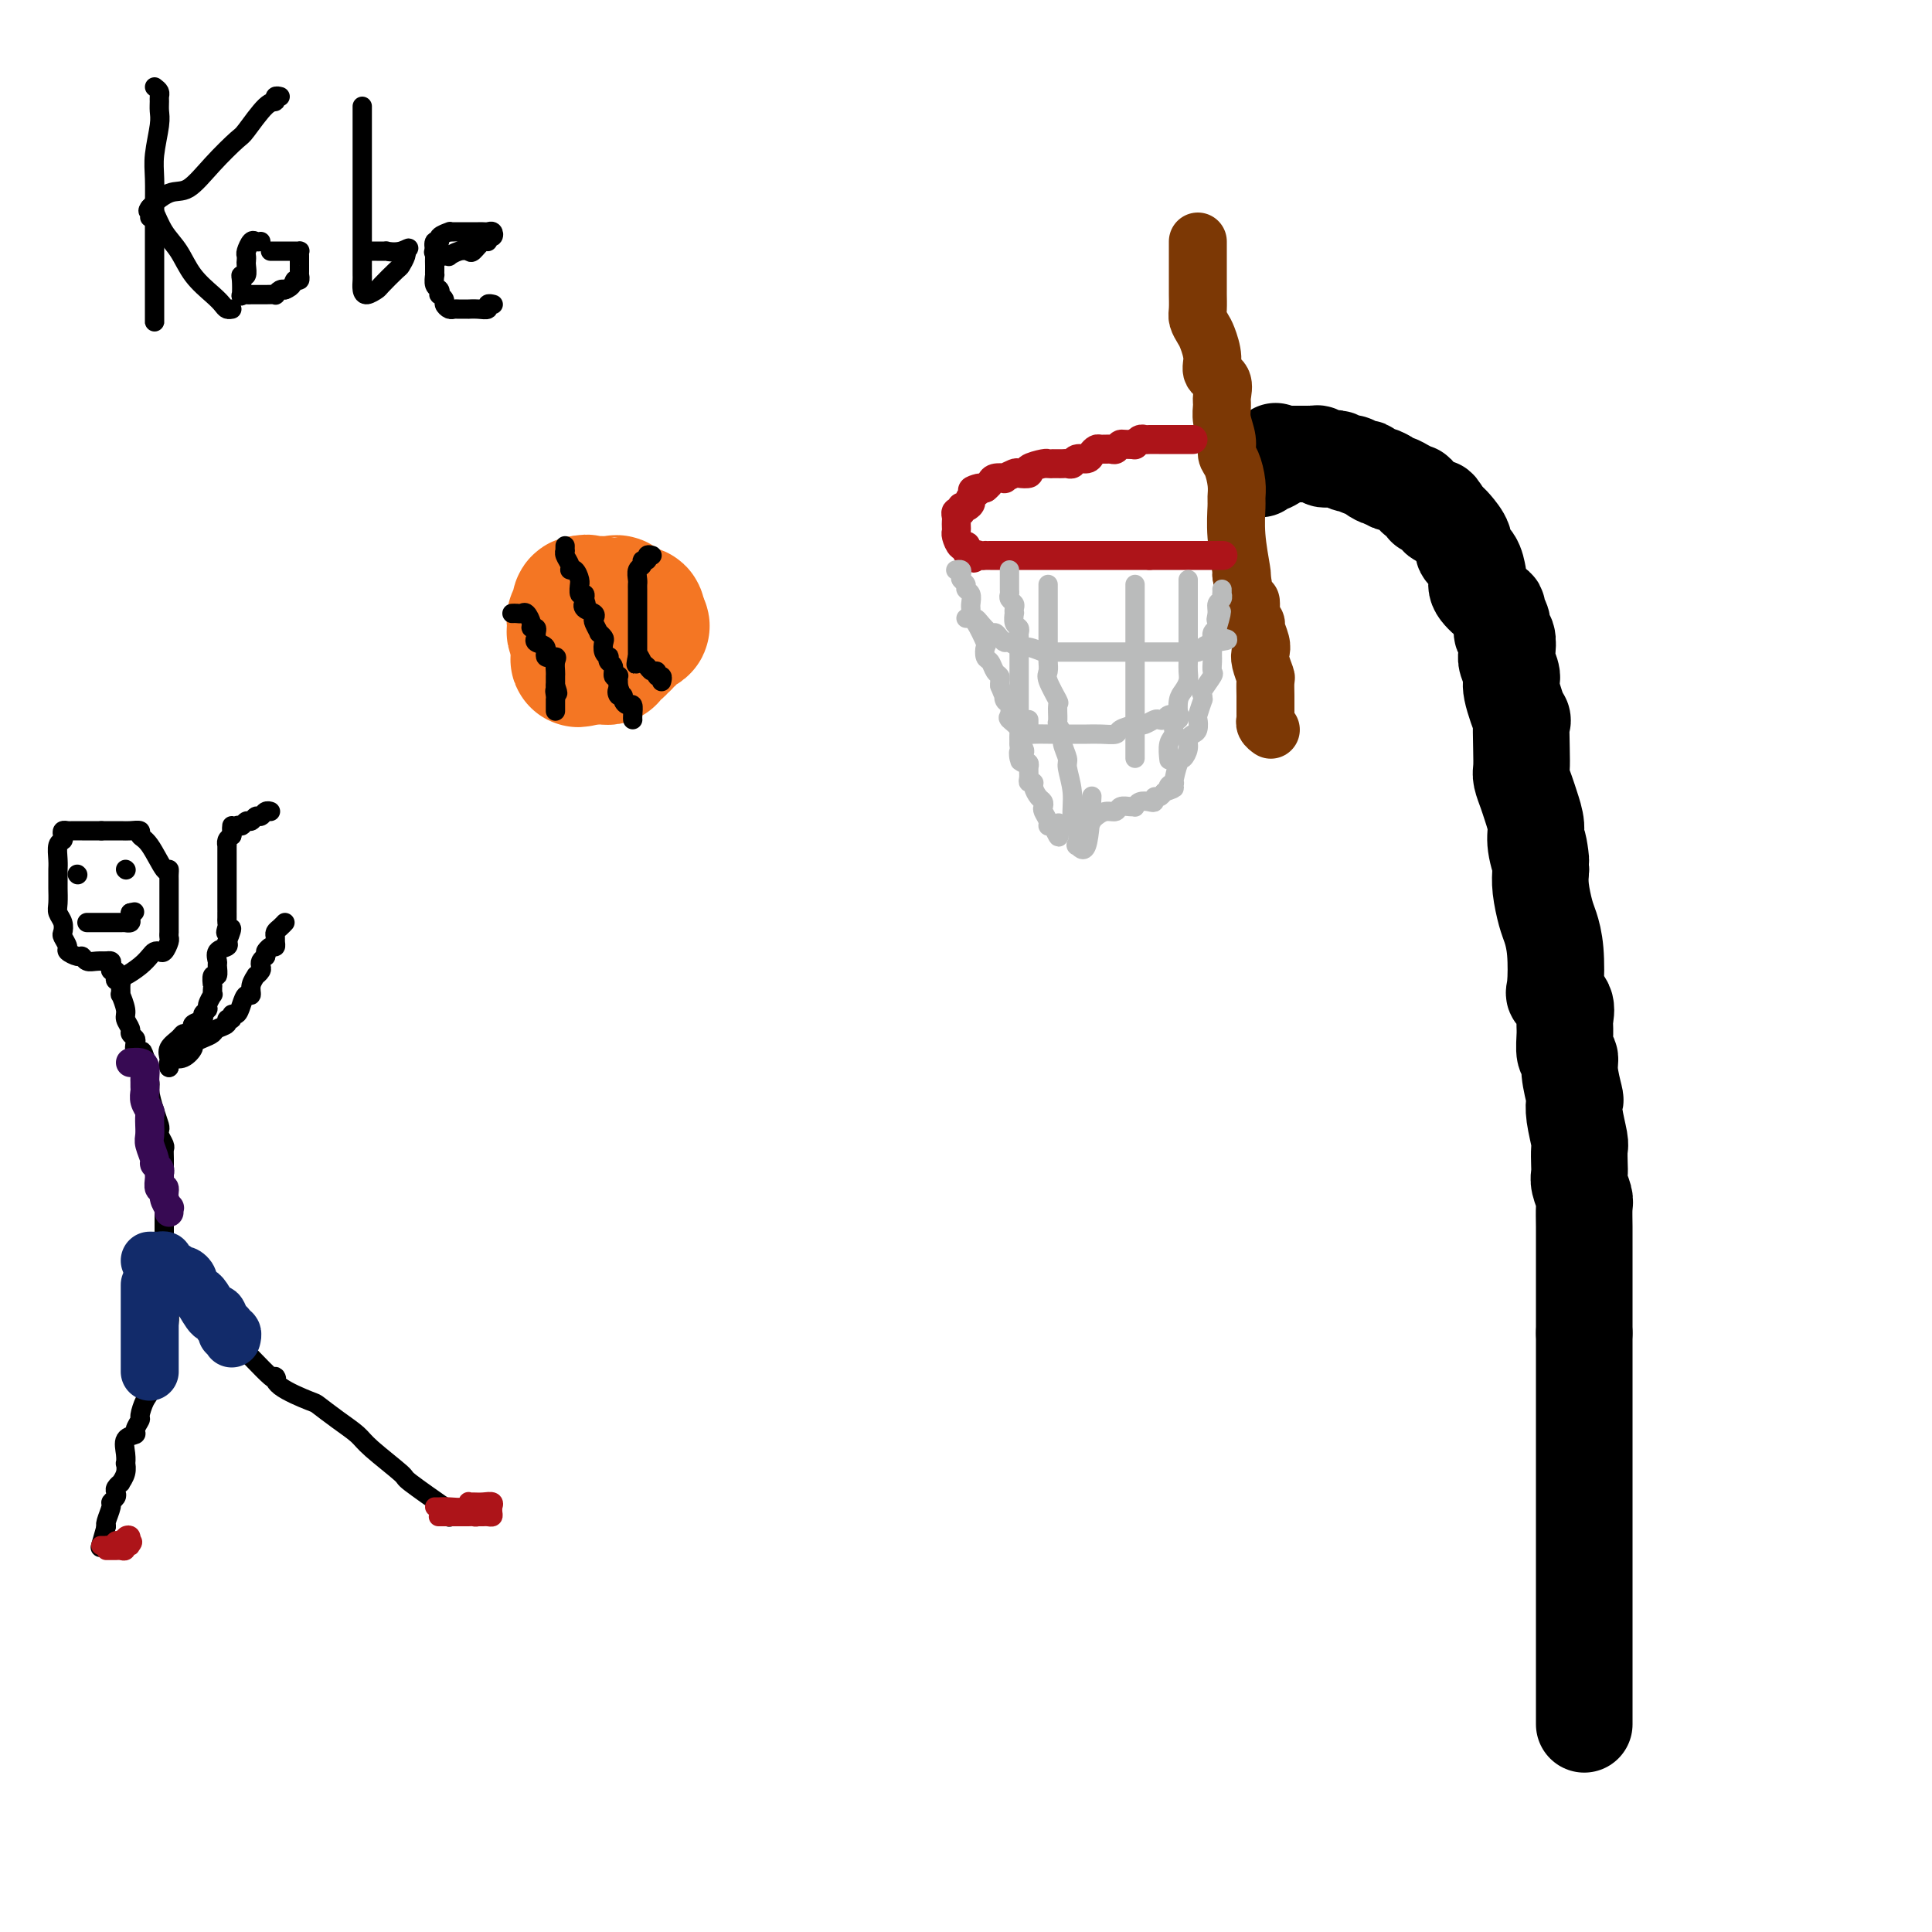 <svg viewBox='0 0 400 400' version='1.1' xmlns='http://www.w3.org/2000/svg' xmlns:xlink='http://www.w3.org/1999/xlink'><g fill='none' stroke='#000000' stroke-width='20' stroke-linecap='round' stroke-linejoin='round'><path d='M328,357c0.000,-0.325 0.000,-0.649 0,-1c0.000,-0.351 0.000,-0.727 0,-1c-0.000,-0.273 0.000,-0.443 0,-1c0.000,-0.557 0.000,-1.500 0,-2c0.000,-0.500 0.000,-0.557 0,-1c0.000,-0.443 -0.000,-1.273 0,-2c0.000,-0.727 0.000,-1.351 0,-2c0.000,-0.649 0.000,-1.321 0,-3c0.000,-1.679 0.000,-4.364 0,-6c0.000,-1.636 0.000,-2.224 0,-3c0.000,-0.776 0.000,-1.741 0,-3c0.000,-1.259 0.000,-2.812 0,-4c0.000,-1.188 0.000,-2.011 0,-3c0.000,-0.989 0.000,-2.143 0,-3c0.000,-0.857 0.000,-1.417 0,-2c0.000,-0.583 -0.000,-1.190 0,-2c0.000,-0.810 0.000,-1.823 0,-2c0.000,-0.177 -0.000,0.483 0,0c0.000,-0.483 0.000,-2.108 0,-3c0.000,-0.892 -0.000,-1.050 0,-2c0.000,-0.950 0.000,-2.691 0,-4c0.000,-1.309 -0.000,-2.186 0,-3c0.000,-0.814 0.000,-1.565 0,-3c0.000,-1.435 -0.000,-3.554 0,-5c0.000,-1.446 0.000,-2.221 0,-3c0.000,-0.779 -0.000,-1.564 0,-3c0.000,-1.436 0.000,-3.523 0,-5c0.000,-1.477 -0.000,-2.344 0,-3c0.000,-0.656 0.000,-1.100 0,-2c0.000,-0.900 -0.000,-2.257 0,-3c0.000,-0.743 0.000,-0.871 0,-1'/><path d='M328,276c-0.000,-12.628 -0.000,-3.699 0,-1c0.000,2.699 0.000,-0.833 0,-2c-0.000,-1.167 -0.000,0.030 0,-1c0.000,-1.030 0.000,-4.287 0,-6c-0.000,-1.713 -0.000,-1.880 0,-3c0.000,-1.120 0.001,-3.191 0,-4c-0.001,-0.809 -0.004,-0.356 0,-1c0.004,-0.644 0.015,-2.385 0,-4c-0.015,-1.615 -0.057,-3.103 0,-4c0.057,-0.897 0.211,-1.203 0,-2c-0.211,-0.797 -0.788,-2.083 -1,-3c-0.212,-0.917 -0.061,-1.463 0,-2c0.061,-0.537 0.030,-1.066 0,-2c-0.030,-0.934 -0.060,-2.274 0,-3c0.060,-0.726 0.208,-0.837 0,-2c-0.208,-1.163 -0.773,-3.377 -1,-5c-0.227,-1.623 -0.117,-2.656 0,-3c0.117,-0.344 0.242,0.000 0,-1c-0.242,-1.000 -0.850,-3.345 -1,-5c-0.150,-1.655 0.158,-2.621 0,-3c-0.158,-0.379 -0.782,-0.172 -1,-1c-0.218,-0.828 -0.031,-2.693 0,-4c0.031,-1.307 -0.096,-2.057 0,-3c0.096,-0.943 0.415,-2.080 0,-3c-0.415,-0.920 -1.564,-1.623 -2,-2c-0.436,-0.377 -0.159,-0.428 0,-2c0.159,-1.572 0.200,-4.664 0,-7c-0.200,-2.336 -0.641,-3.915 -1,-5c-0.359,-1.085 -0.635,-1.677 -1,-3c-0.365,-1.323 -0.819,-3.378 -1,-5c-0.181,-1.622 -0.091,-2.811 0,-4'/><path d='M319,180c-1.173,-9.294 -0.107,-3.528 0,-2c0.107,1.528 -0.746,-1.180 -1,-3c-0.254,-1.820 0.089,-2.752 0,-4c-0.089,-1.248 -0.612,-2.812 -1,-4c-0.388,-1.188 -0.640,-1.999 -1,-3c-0.360,-1.001 -0.826,-2.192 -1,-3c-0.174,-0.808 -0.054,-1.232 0,-2c0.054,-0.768 0.044,-1.881 0,-4c-0.044,-2.119 -0.121,-5.243 0,-6c0.121,-0.757 0.438,0.854 0,0c-0.438,-0.854 -1.633,-4.173 -2,-6c-0.367,-1.827 0.094,-2.162 0,-3c-0.094,-0.838 -0.742,-2.178 -1,-3c-0.258,-0.822 -0.125,-1.127 0,-2c0.125,-0.873 0.244,-2.314 0,-3c-0.244,-0.686 -0.851,-0.616 -1,-1c-0.149,-0.384 0.159,-1.223 0,-2c-0.159,-0.777 -0.785,-1.494 -1,-2c-0.215,-0.506 -0.019,-0.802 0,-1c0.019,-0.198 -0.140,-0.297 -1,-1c-0.860,-0.703 -2.420,-2.009 -3,-3c-0.580,-0.991 -0.178,-1.668 0,-2c0.178,-0.332 0.132,-0.320 0,-1c-0.132,-0.680 -0.350,-2.052 -1,-3c-0.650,-0.948 -1.732,-1.472 -2,-2c-0.268,-0.528 0.279,-1.059 0,-2c-0.279,-0.941 -1.383,-2.292 -2,-3c-0.617,-0.708 -0.748,-0.774 -1,-1c-0.252,-0.226 -0.626,-0.613 -1,-1'/><path d='M299,107c-2.174,-3.823 -1.108,-0.880 -1,0c0.108,0.880 -0.741,-0.303 -1,-1c-0.259,-0.697 0.071,-0.909 0,-1c-0.071,-0.091 -0.545,-0.062 -1,0c-0.455,0.062 -0.893,0.156 -1,0c-0.107,-0.156 0.117,-0.563 0,-1c-0.117,-0.437 -0.575,-0.906 -1,-1c-0.425,-0.094 -0.816,0.186 -1,0c-0.184,-0.186 -0.161,-0.838 0,-1c0.161,-0.162 0.461,0.168 0,0c-0.461,-0.168 -1.681,-0.832 -2,-1c-0.319,-0.168 0.265,0.161 0,0c-0.265,-0.161 -1.379,-0.813 -2,-1c-0.621,-0.187 -0.749,0.089 -1,0c-0.251,-0.089 -0.626,-0.545 -1,-1'/><path d='M287,99c-1.976,-1.194 -0.915,-0.180 -1,0c-0.085,0.180 -1.315,-0.473 -2,-1c-0.685,-0.527 -0.824,-0.926 -1,-1c-0.176,-0.074 -0.389,0.177 -1,0c-0.611,-0.177 -1.621,-0.783 -2,-1c-0.379,-0.217 -0.129,-0.044 0,0c0.129,0.044 0.137,-0.041 0,0c-0.137,0.041 -0.418,0.208 -1,0c-0.582,-0.208 -1.465,-0.792 -2,-1c-0.535,-0.208 -0.720,-0.042 -1,0c-0.280,0.042 -0.653,-0.041 -1,0c-0.347,0.041 -0.666,0.207 -1,0c-0.334,-0.207 -0.681,-0.788 -1,-1c-0.319,-0.212 -0.611,-0.057 -1,0c-0.389,0.057 -0.877,0.015 -1,0c-0.123,-0.015 0.117,-0.004 0,0c-0.117,0.004 -0.592,0.001 -1,0c-0.408,-0.001 -0.748,-0.000 -1,0c-0.252,0.000 -0.414,0.000 -1,0c-0.586,-0.000 -1.596,-0.000 -2,0c-0.404,0.000 -0.202,0.000 0,0'/><path d='M266,94c-3.371,-0.894 -1.299,-0.628 -1,0c0.299,0.628 -1.174,1.619 -2,2c-0.826,0.381 -1.005,0.154 -1,0c0.005,-0.154 0.194,-0.234 0,0c-0.194,0.234 -0.770,0.781 -1,1c-0.230,0.219 -0.115,0.109 0,0'/></g>
<g fill='none' stroke='#7C3805' stroke-width='12' stroke-linecap='round' stroke-linejoin='round'><path d='M248,50c-0.000,0.287 -0.000,0.573 0,1c0.000,0.427 0.000,0.993 0,1c-0.000,0.007 -0.000,-0.546 0,0c0.000,0.546 0.000,2.192 0,3c-0.000,0.808 -0.000,0.778 0,1c0.000,0.222 0.000,0.696 0,1c-0.000,0.304 -0.001,0.437 0,1c0.001,0.563 0.003,1.555 0,2c-0.003,0.445 -0.012,0.344 0,1c0.012,0.656 0.046,2.069 0,3c-0.046,0.931 -0.172,1.380 0,2c0.172,0.620 0.642,1.411 1,2c0.358,0.589 0.604,0.977 1,2c0.396,1.023 0.944,2.682 1,4c0.056,1.318 -0.378,2.294 0,3c0.378,0.706 1.569,1.140 2,2c0.431,0.860 0.101,2.146 0,3c-0.101,0.854 0.028,1.277 0,2c-0.028,0.723 -0.214,1.747 0,3c0.214,1.253 0.828,2.735 1,4c0.172,1.265 -0.097,2.314 0,3c0.097,0.686 0.561,1.009 1,2c0.439,0.991 0.853,2.651 1,4c0.147,1.349 0.025,2.386 0,3c-0.025,0.614 0.045,0.804 0,2c-0.045,1.196 -0.204,3.399 0,6c0.204,2.601 0.773,5.600 1,7c0.227,1.400 0.114,1.200 0,1'/><path d='M257,119c1.863,11.943 2.019,7.301 2,6c-0.019,-1.301 -0.215,0.740 0,2c0.215,1.260 0.841,1.740 1,2c0.159,0.260 -0.150,0.301 0,1c0.150,0.699 0.758,2.055 1,3c0.242,0.945 0.117,1.479 0,2c-0.117,0.521 -0.228,1.027 0,2c0.228,0.973 0.793,2.411 1,3c0.207,0.589 0.055,0.329 0,1c-0.055,0.671 -0.015,2.275 0,3c0.015,0.725 0.004,0.572 0,1c-0.004,0.428 -0.002,1.438 0,2c0.002,0.562 0.004,0.676 0,1c-0.004,0.324 -0.015,0.858 0,1c0.015,0.142 0.056,-0.106 0,0c-0.056,0.106 -0.207,0.567 0,1c0.207,0.433 0.774,0.838 1,1c0.226,0.162 0.113,0.081 0,0'/></g>
<g fill='none' stroke='#AD1419' stroke-width='6' stroke-linecap='round' stroke-linejoin='round'><path d='M247,91c-0.333,0.000 -0.665,0.000 -1,0c-0.335,-0.000 -0.672,-0.000 -1,0c-0.328,0.000 -0.646,0.000 -1,0c-0.354,-0.000 -0.743,-0.000 -1,0c-0.257,0.000 -0.384,0.000 -1,0c-0.616,-0.000 -1.723,-0.001 -2,0c-0.277,0.001 0.276,0.004 0,0c-0.276,-0.004 -1.381,-0.015 -2,0c-0.619,0.015 -0.754,0.056 -1,0c-0.246,-0.056 -0.605,-0.207 -1,0c-0.395,0.207 -0.827,0.774 -1,1c-0.173,0.226 -0.086,0.113 0,0'/><path d='M235,92c-2.484,0.094 -2.693,-0.172 -3,0c-0.307,0.172 -0.712,0.781 -1,1c-0.288,0.219 -0.457,0.049 -1,0c-0.543,-0.049 -1.459,0.024 -2,0c-0.541,-0.024 -0.708,-0.146 -1,0c-0.292,0.146 -0.708,0.561 -1,1c-0.292,0.439 -0.460,0.902 -1,1c-0.540,0.098 -1.454,-0.170 -2,0c-0.546,0.170 -0.725,0.778 -1,1c-0.275,0.222 -0.647,0.060 -1,0c-0.353,-0.060 -0.687,-0.016 -1,0c-0.313,0.016 -0.606,0.003 -1,0c-0.394,-0.003 -0.888,0.002 -1,0c-0.112,-0.002 0.158,-0.011 0,0c-0.158,0.011 -0.743,0.042 -1,0c-0.257,-0.042 -0.186,-0.156 -1,0c-0.814,0.156 -2.513,0.581 -3,1c-0.487,0.419 0.239,0.830 0,1c-0.239,0.170 -1.444,0.097 -2,0c-0.556,-0.097 -0.463,-0.219 -1,0c-0.537,0.219 -1.703,0.781 -2,1c-0.297,0.219 0.274,0.097 0,0c-0.274,-0.097 -1.394,-0.170 -2,0c-0.606,0.170 -0.699,0.582 -1,1c-0.301,0.418 -0.812,0.843 -1,1c-0.188,0.157 -0.054,0.045 0,0c0.054,-0.045 0.027,-0.022 0,0'/><path d='M204,101c-4.898,1.282 -1.642,-0.011 -1,0c0.642,0.011 -1.330,1.328 -2,2c-0.670,0.672 -0.040,0.701 0,1c0.040,0.299 -0.511,0.868 -1,1c-0.489,0.132 -0.916,-0.172 -1,0c-0.084,0.172 0.173,0.819 0,1c-0.173,0.181 -0.778,-0.106 -1,0c-0.222,0.106 -0.060,0.604 0,1c0.060,0.396 0.019,0.688 0,1c-0.019,0.312 -0.015,0.643 0,1c0.015,0.357 0.042,0.740 0,1c-0.042,0.260 -0.152,0.399 0,1c0.152,0.601 0.567,1.666 1,2c0.433,0.334 0.886,-0.064 1,0c0.114,0.064 -0.110,0.590 0,1c0.110,0.410 0.555,0.705 1,1'/><path d='M201,115c0.647,1.083 0.764,0.290 1,0c0.236,-0.290 0.592,-0.078 1,0c0.408,0.078 0.869,0.021 1,0c0.131,-0.021 -0.067,-0.006 0,0c0.067,0.006 0.398,0.001 1,0c0.602,-0.001 1.474,-0.000 2,0c0.526,0.000 0.704,0.000 1,0c0.296,-0.000 0.710,-0.000 1,0c0.290,0.000 0.458,0.000 1,0c0.542,-0.000 1.459,-0.000 2,0c0.541,0.000 0.708,0.000 1,0c0.292,-0.000 0.711,-0.000 1,0c0.289,0.000 0.449,0.000 1,0c0.551,-0.000 1.495,-0.000 2,0c0.505,0.000 0.572,0.000 1,0c0.428,-0.000 1.217,-0.000 2,0c0.783,0.000 1.562,0.000 2,0c0.438,-0.000 0.536,-0.000 1,0c0.464,0.000 1.293,0.000 2,0c0.707,-0.000 1.292,-0.000 2,0c0.708,0.000 1.537,0.000 2,0c0.463,-0.000 0.558,-0.000 1,0c0.442,0.000 1.232,0.000 2,0c0.768,-0.000 1.515,-0.000 2,0c0.485,0.000 0.707,0.000 1,0c0.293,0.000 0.656,0.000 1,0c0.344,0.000 0.670,-0.000 1,0c0.330,0.000 0.665,0.000 1,0'/><path d='M238,115c6.191,0.000 3.168,0.000 2,0c-1.168,-0.000 -0.482,0.000 0,0c0.482,0.000 0.759,0.000 1,0c0.241,-0.000 0.445,0.000 1,0c0.555,0.000 1.459,0.000 2,0c0.541,0.000 0.719,0.000 1,0c0.281,0.000 0.667,-0.000 1,0c0.333,0.000 0.614,0.000 1,0c0.386,0.000 0.876,0.000 1,0c0.124,0.000 -0.117,0.000 0,0c0.117,-0.000 0.592,-0.000 1,0c0.408,0.000 0.749,-0.000 1,0c0.251,0.000 0.414,-0.000 1,0c0.586,0.000 1.596,0.000 2,0c0.404,0.000 0.202,0.000 0,0'/></g>
<g fill='none' stroke='#BABBBB' stroke-width='4' stroke-linecap='round' stroke-linejoin='round'><path d='M198,118c-0.111,0.024 -0.222,0.048 0,0c0.222,-0.048 0.776,-0.167 1,0c0.224,0.167 0.116,0.621 0,1c-0.116,0.379 -0.241,0.683 0,1c0.241,0.317 0.849,0.648 1,1c0.151,0.352 -0.156,0.725 0,1c0.156,0.275 0.774,0.451 1,1c0.226,0.549 0.060,1.471 0,2c-0.060,0.529 -0.014,0.663 0,1c0.014,0.337 -0.003,0.875 0,1c0.003,0.125 0.025,-0.165 0,0c-0.025,0.165 -0.099,0.783 0,1c0.099,0.217 0.369,0.032 1,1c0.631,0.968 1.622,3.089 2,4c0.378,0.911 0.144,0.611 0,1c-0.144,0.389 -0.196,1.466 0,2c0.196,0.534 0.641,0.524 1,1c0.359,0.476 0.632,1.437 1,2c0.368,0.563 0.830,0.729 1,1c0.170,0.271 0.049,0.649 0,1c-0.049,0.351 -0.024,0.676 0,1'/><path d='M207,142c1.634,4.113 1.220,2.397 1,2c-0.220,-0.397 -0.247,0.527 0,1c0.247,0.473 0.769,0.497 1,1c0.231,0.503 0.171,1.487 0,2c-0.171,0.513 -0.452,0.557 0,1c0.452,0.443 1.637,1.284 2,2c0.363,0.716 -0.095,1.305 0,2c0.095,0.695 0.743,1.495 1,2c0.257,0.505 0.122,0.716 0,1c-0.122,0.284 -0.230,0.640 0,1c0.230,0.360 0.798,0.723 1,1c0.202,0.277 0.039,0.469 0,1c-0.039,0.531 0.045,1.403 0,2c-0.045,0.597 -0.219,0.919 0,1c0.219,0.081 0.829,-0.080 1,0c0.171,0.080 -0.099,0.402 0,1c0.099,0.598 0.566,1.473 1,2c0.434,0.527 0.833,0.705 1,1c0.167,0.295 0.100,0.706 0,1c-0.100,0.294 -0.233,0.471 0,1c0.233,0.529 0.832,1.412 1,2c0.168,0.588 -0.095,0.882 0,1c0.095,0.118 0.547,0.059 1,0'/><path d='M218,171c1.882,4.487 1.085,1.203 1,0c-0.085,-1.203 0.540,-0.326 1,0c0.460,0.326 0.754,0.101 1,0c0.246,-0.101 0.444,-0.079 1,0c0.556,0.079 1.472,0.215 2,0c0.528,-0.215 0.669,-0.780 1,-1c0.331,-0.220 0.852,-0.097 1,0c0.148,0.097 -0.078,0.166 0,0c0.078,-0.166 0.458,-0.566 1,-1c0.542,-0.434 1.245,-0.901 2,-1c0.755,-0.099 1.561,0.171 2,0c0.439,-0.171 0.512,-0.781 1,-1c0.488,-0.219 1.391,-0.045 2,0c0.609,0.045 0.924,-0.040 1,0c0.076,0.040 -0.085,0.203 0,0c0.085,-0.203 0.418,-0.772 1,-1c0.582,-0.228 1.413,-0.116 2,0c0.587,0.116 0.931,0.237 1,0c0.069,-0.237 -0.135,-0.833 0,-1c0.135,-0.167 0.610,0.095 1,0c0.390,-0.095 0.695,-0.548 1,-1'/><path d='M241,164c3.720,-1.232 1.521,-0.812 1,-1c-0.521,-0.188 0.635,-0.984 1,-1c0.365,-0.016 -0.061,0.749 0,0c0.061,-0.749 0.607,-3.013 1,-4c0.393,-0.987 0.631,-0.697 1,-1c0.369,-0.303 0.870,-1.199 1,-2c0.130,-0.801 -0.110,-1.508 0,-2c0.110,-0.492 0.569,-0.770 1,-1c0.431,-0.230 0.833,-0.411 1,-1c0.167,-0.589 0.098,-1.587 0,-2c-0.098,-0.413 -0.224,-0.241 0,-1c0.224,-0.759 0.800,-2.449 1,-3c0.200,-0.551 0.025,0.036 0,0c-0.025,-0.036 0.098,-0.696 0,-1c-0.098,-0.304 -0.419,-0.253 0,-1c0.419,-0.747 1.576,-2.293 2,-3c0.424,-0.707 0.113,-0.574 0,-1c-0.113,-0.426 -0.030,-1.409 0,-2c0.030,-0.591 0.007,-0.788 0,-1c-0.007,-0.212 0.001,-0.438 0,-1c-0.001,-0.562 -0.011,-1.460 0,-2c0.011,-0.540 0.041,-0.722 0,-1c-0.041,-0.278 -0.155,-0.651 0,-1c0.155,-0.349 0.577,-0.675 1,-1'/><path d='M252,130c1.697,-5.682 0.441,-2.885 0,-2c-0.441,0.885 -0.066,-0.140 0,-1c0.066,-0.860 -0.179,-1.555 0,-2c0.179,-0.445 0.780,-0.641 1,-1c0.220,-0.359 0.059,-0.880 0,-1c-0.059,-0.120 -0.016,0.160 0,0c0.016,-0.160 0.005,-0.760 0,-1c-0.005,-0.240 -0.002,-0.120 0,0'/><path d='M246,120c-0.000,0.311 -0.000,0.622 0,1c0.000,0.378 0.000,0.824 0,1c-0.000,0.176 -0.000,0.082 0,1c0.000,0.918 0.000,2.848 0,4c-0.000,1.152 -0.000,1.527 0,2c0.000,0.473 0.000,1.043 0,2c-0.000,0.957 -0.000,2.301 0,3c0.000,0.699 0.001,0.753 0,1c-0.001,0.247 -0.003,0.685 0,1c0.003,0.315 0.011,0.506 0,1c-0.011,0.494 -0.042,1.292 0,2c0.042,0.708 0.156,1.328 0,2c-0.156,0.672 -0.582,1.398 -1,2c-0.418,0.602 -0.829,1.082 -1,2c-0.171,0.918 -0.102,2.275 0,3c0.102,0.725 0.238,0.818 0,1c-0.238,0.182 -0.848,0.452 -1,1c-0.152,0.548 0.155,1.374 0,2c-0.155,0.626 -0.773,1.053 -1,2c-0.227,0.947 -0.065,2.413 0,3c0.065,0.587 0.032,0.293 0,0'/><path d='M209,118c-0.001,0.364 -0.001,0.727 0,1c0.001,0.273 0.004,0.454 0,1c-0.004,0.546 -0.015,1.455 0,2c0.015,0.545 0.057,0.725 0,1c-0.057,0.275 -0.211,0.646 0,1c0.211,0.354 0.788,0.690 1,1c0.212,0.310 0.061,0.594 0,1c-0.061,0.406 -0.030,0.935 0,1c0.030,0.065 0.061,-0.335 0,0c-0.061,0.335 -0.212,1.406 0,2c0.212,0.594 0.789,0.712 1,1c0.211,0.288 0.057,0.745 0,1c-0.057,0.255 -0.015,0.309 0,1c0.015,0.691 0.004,2.020 0,3c-0.004,0.980 -0.001,1.610 0,2c0.001,0.390 0.000,0.538 0,1c-0.000,0.462 -0.000,1.237 0,2c0.000,0.763 0.000,1.513 0,2c-0.000,0.487 -0.000,0.712 0,1c0.000,0.288 0.000,0.641 0,1c-0.000,0.359 -0.000,0.725 0,1c0.000,0.275 0.000,0.459 0,1c-0.000,0.541 -0.000,1.440 0,2c0.000,0.560 0.000,0.780 0,1c-0.000,0.220 -0.000,0.440 0,1c0.000,0.560 0.000,1.458 0,2c-0.000,0.542 -0.000,0.726 0,1c0.000,0.274 0.000,0.637 0,1'/><path d='M211,154c0.321,5.978 0.125,2.922 0,2c-0.125,-0.922 -0.178,0.289 0,1c0.178,0.711 0.586,0.922 1,1c0.414,0.078 0.832,0.022 1,0c0.168,-0.022 0.084,-0.011 0,0'/><path d='M217,121c0.000,0.206 0.000,0.411 0,1c-0.000,0.589 -0.000,1.560 0,2c0.000,0.440 0.000,0.348 0,1c-0.000,0.652 -0.000,2.047 0,3c0.000,0.953 0.001,1.463 0,2c-0.001,0.537 -0.002,1.100 0,2c0.002,0.900 0.008,2.137 0,3c-0.008,0.863 -0.030,1.353 0,2c0.030,0.647 0.114,1.452 0,2c-0.114,0.548 -0.424,0.839 0,2c0.424,1.161 1.582,3.193 2,4c0.418,0.807 0.097,0.389 0,1c-0.097,0.611 0.031,2.251 0,3c-0.031,0.749 -0.220,0.607 0,1c0.220,0.393 0.847,1.321 1,2c0.153,0.679 -0.170,1.109 0,2c0.170,0.891 0.834,2.243 1,3c0.166,0.757 -0.165,0.919 0,2c0.165,1.081 0.827,3.082 1,5c0.173,1.918 -0.143,3.752 0,5c0.143,1.248 0.746,1.909 1,3c0.254,1.091 0.159,2.613 0,3c-0.159,0.387 -0.383,-0.360 0,0c0.383,0.360 1.372,1.828 2,0c0.628,-1.828 0.894,-6.951 1,-9c0.106,-2.049 0.053,-1.025 0,0'/><path d='M235,121c0.000,0.316 0.000,0.632 0,1c0.000,0.368 0.000,0.787 0,1c0.000,0.213 0.000,0.222 0,1c0.000,0.778 -0.000,2.327 0,3c0.000,0.673 0.000,0.469 0,1c0.000,0.531 0.000,1.795 0,3c-0.000,1.205 0.000,2.349 0,4c0.000,1.651 -0.000,3.808 0,5c0.000,1.192 0.000,1.421 0,2c0.000,0.579 -0.000,1.510 0,2c0.000,0.490 0.000,0.540 0,1c-0.000,0.460 0.000,1.331 0,2c0.000,0.669 0.000,1.136 0,2c-0.000,0.864 -0.000,2.127 0,3c0.000,0.873 0.000,1.358 0,2c0.000,0.642 0.000,1.442 0,2c0.000,0.558 0.000,0.874 0,1c0.000,0.126 0.000,0.063 0,0'/><path d='M200,128c0.325,0.014 0.650,0.027 1,0c0.350,-0.027 0.724,-0.096 1,0c0.276,0.096 0.456,0.355 1,1c0.544,0.645 1.454,1.674 2,2c0.546,0.326 0.727,-0.052 1,0c0.273,0.052 0.638,0.535 1,1c0.362,0.465 0.720,0.913 1,1c0.280,0.087 0.480,-0.187 1,0c0.520,0.187 1.358,0.835 2,1c0.642,0.165 1.088,-0.152 2,0c0.912,0.152 2.292,0.773 3,1c0.708,0.227 0.746,0.061 1,0c0.254,-0.061 0.725,-0.016 1,0c0.275,0.016 0.356,0.004 1,0c0.644,-0.004 1.852,-0.001 3,0c1.148,0.001 2.236,0.000 3,0c0.764,-0.000 1.205,-0.000 2,0c0.795,0.000 1.946,0.000 3,0c1.054,-0.000 2.012,-0.000 3,0c0.988,0.000 2.005,0.000 3,0c0.995,-0.000 1.967,-0.000 3,0c1.033,0.000 2.126,0.001 3,0c0.874,-0.001 1.529,-0.003 2,0c0.471,0.003 0.759,0.012 1,0c0.241,-0.012 0.436,-0.044 1,0c0.564,0.044 1.498,0.166 2,0c0.502,-0.166 0.572,-0.619 1,-1c0.428,-0.381 1.214,-0.691 2,-1'/><path d='M251,133c5.667,-0.533 2.333,-0.867 1,-1c-1.333,-0.133 -0.667,-0.067 0,0'/><path d='M213,149c-0.000,0.340 -0.001,0.679 0,1c0.001,0.321 0.003,0.622 0,1c-0.003,0.378 -0.012,0.833 0,1c0.012,0.167 0.045,0.045 1,0c0.955,-0.045 2.833,-0.012 4,0c1.167,0.012 1.625,0.003 2,0c0.375,-0.003 0.669,-0.001 1,0c0.331,0.001 0.698,0.001 1,0c0.302,-0.001 0.537,-0.003 1,0c0.463,0.003 1.154,0.011 2,0c0.846,-0.011 1.848,-0.042 3,0c1.152,0.042 2.454,0.156 3,0c0.546,-0.156 0.335,-0.581 1,-1c0.665,-0.419 2.205,-0.830 3,-1c0.795,-0.170 0.843,-0.097 1,0c0.157,0.097 0.422,0.218 1,0c0.578,-0.218 1.469,-0.776 2,-1c0.531,-0.224 0.703,-0.112 1,0c0.297,0.112 0.719,0.226 1,0c0.281,-0.226 0.422,-0.792 1,-1c0.578,-0.208 1.594,-0.060 2,0c0.406,0.060 0.203,0.030 0,0'/></g>
<g fill='none' stroke='#F47623' stroke-width='28' stroke-linecap='round' stroke-linejoin='round'><path d='M126,129c0.006,0.309 0.013,0.619 0,1c-0.013,0.381 -0.045,0.834 0,1c0.045,0.166 0.166,0.045 0,0c-0.166,-0.045 -0.619,-0.013 -1,0c-0.381,0.013 -0.691,0.006 -1,0'/><path d='M124,131c-0.487,0.309 -0.704,0.083 -1,0c-0.296,-0.083 -0.672,-0.021 -1,0c-0.328,0.021 -0.610,0.003 -1,0c-0.390,-0.003 -0.889,0.010 -1,0c-0.111,-0.010 0.165,-0.044 0,0c-0.165,0.044 -0.773,0.167 -1,0c-0.227,-0.167 -0.075,-0.623 0,-1c0.075,-0.377 0.073,-0.674 0,-1c-0.073,-0.326 -0.216,-0.679 0,-1c0.216,-0.321 0.793,-0.608 1,-1c0.207,-0.392 0.045,-0.889 0,-1c-0.045,-0.111 0.026,0.162 0,0c-0.026,-0.162 -0.150,-0.761 0,-1c0.150,-0.239 0.575,-0.120 1,0'/><path d='M121,125c0.411,-0.619 0.439,-0.166 1,0c0.561,0.166 1.656,0.045 2,0c0.344,-0.045 -0.063,-0.014 0,0c0.063,0.014 0.594,0.011 1,0c0.406,-0.011 0.686,-0.031 1,0c0.314,0.031 0.661,0.114 1,0c0.339,-0.114 0.669,-0.424 1,0c0.331,0.424 0.663,1.581 1,2c0.337,0.419 0.679,0.101 1,0c0.321,-0.101 0.622,0.014 1,0c0.378,-0.014 0.832,-0.158 1,0c0.168,0.158 0.048,0.616 0,1c-0.048,0.384 -0.024,0.692 0,1'/><path d='M132,129c1.745,0.780 0.607,0.730 0,1c-0.607,0.270 -0.683,0.861 -1,1c-0.317,0.139 -0.873,-0.173 -1,0c-0.127,0.173 0.176,0.830 0,1c-0.176,0.170 -0.831,-0.147 -1,0c-0.169,0.147 0.148,0.757 0,1c-0.148,0.243 -0.762,0.121 -1,0c-0.238,-0.121 -0.102,-0.239 0,0c0.102,0.239 0.168,0.835 0,1c-0.168,0.165 -0.571,-0.099 -1,0c-0.429,0.099 -0.885,0.562 -1,1c-0.115,0.438 0.110,0.849 0,1c-0.110,0.151 -0.554,0.040 -1,0c-0.446,-0.040 -0.893,-0.011 -1,0c-0.107,0.011 0.126,0.003 0,0c-0.126,-0.003 -0.611,-0.001 -1,0c-0.389,0.001 -0.683,0.000 -1,0c-0.317,-0.000 -0.659,-0.000 -1,0'/><path d='M121,136c-1.929,1.083 -1.250,0.292 -1,0c0.250,-0.292 0.071,-0.083 0,0c-0.071,0.083 -0.036,0.042 0,0'/></g>
<g fill='none' stroke='#000000' stroke-width='4' stroke-linecap='round' stroke-linejoin='round'><path d='M106,127c0.331,-0.014 0.662,-0.028 1,0c0.338,0.028 0.683,0.098 1,0c0.317,-0.098 0.607,-0.363 1,0c0.393,0.363 0.890,1.355 1,2c0.110,0.645 -0.166,0.942 0,1c0.166,0.058 0.774,-0.125 1,0c0.226,0.125 0.069,0.557 0,1c-0.069,0.443 -0.049,0.897 0,1c0.049,0.103 0.126,-0.145 0,0c-0.126,0.145 -0.454,0.682 0,1c0.454,0.318 1.691,0.418 2,1c0.309,0.582 -0.309,1.648 0,2c0.309,0.352 1.547,-0.008 2,0c0.453,0.008 0.121,0.383 0,1c-0.121,0.617 -0.033,1.475 0,2c0.033,0.525 0.009,0.718 0,1c-0.009,0.282 -0.003,0.652 0,1c0.003,0.348 0.001,0.674 0,1'/><path d='M115,142c0.928,2.505 0.249,1.267 0,1c-0.249,-0.267 -0.067,0.437 0,1c0.067,0.563 0.018,0.986 0,1c-0.018,0.014 -0.005,-0.381 0,0c0.005,0.381 0.001,1.537 0,2c-0.001,0.463 -0.001,0.231 0,0'/><path d='M135,115c-0.455,-0.120 -0.910,-0.240 -1,0c-0.090,0.240 0.186,0.842 0,1c-0.186,0.158 -0.835,-0.126 -1,0c-0.165,0.126 0.152,0.663 0,1c-0.152,0.337 -0.773,0.472 -1,1c-0.227,0.528 -0.061,1.447 0,2c0.061,0.553 0.016,0.740 0,1c-0.016,0.260 -0.004,0.595 0,1c0.004,0.405 0.001,0.882 0,1c-0.001,0.118 -0.000,-0.123 0,0c0.000,0.123 0.000,0.610 0,1c-0.000,0.390 -0.000,0.682 0,1c0.000,0.318 0.000,0.662 0,1c-0.000,0.338 -0.000,0.669 0,1c0.000,0.331 0.000,0.663 0,1c-0.000,0.337 -0.000,0.681 0,1c0.000,0.319 0.000,0.613 0,1c-0.000,0.387 -0.000,0.866 0,1c0.000,0.134 0.000,-0.078 0,0c-0.000,0.078 -0.000,0.444 0,1c0.000,0.556 0.000,1.302 0,2c-0.000,0.698 -0.000,1.349 0,2'/><path d='M132,136c-0.512,3.200 -0.291,0.699 0,0c0.291,-0.699 0.651,0.405 1,1c0.349,0.595 0.686,0.680 1,1c0.314,0.320 0.606,0.874 1,1c0.394,0.126 0.890,-0.176 1,0c0.110,0.176 -0.166,0.831 0,1c0.166,0.169 0.776,-0.147 1,0c0.224,0.147 0.064,0.756 0,1c-0.064,0.244 -0.032,0.122 0,0'/><path d='M117,113c-0.009,0.439 -0.017,0.878 0,1c0.017,0.122 0.060,-0.074 0,0c-0.060,0.074 -0.222,0.419 0,1c0.222,0.581 0.830,1.400 1,2c0.170,0.600 -0.098,0.982 0,1c0.098,0.018 0.561,-0.327 1,0c0.439,0.327 0.853,1.327 1,2c0.147,0.673 0.025,1.020 0,1c-0.025,-0.020 0.045,-0.407 0,0c-0.045,0.407 -0.204,1.610 0,2c0.204,0.390 0.773,-0.031 1,0c0.227,0.031 0.114,0.516 0,1'/><path d='M121,124c0.651,1.880 0.278,1.080 0,1c-0.278,-0.080 -0.463,0.561 0,1c0.463,0.439 1.573,0.677 2,1c0.427,0.323 0.171,0.731 0,1c-0.171,0.269 -0.256,0.400 0,1c0.256,0.600 0.852,1.670 1,2c0.148,0.330 -0.153,-0.079 0,0c0.153,0.079 0.759,0.647 1,1c0.241,0.353 0.116,0.490 0,1c-0.116,0.510 -0.223,1.392 0,2c0.223,0.608 0.777,0.941 1,1c0.223,0.059 0.116,-0.156 0,0c-0.116,0.156 -0.241,0.682 0,1c0.241,0.318 0.849,0.428 1,1c0.151,0.572 -0.156,1.606 0,2c0.156,0.394 0.774,0.147 1,0c0.226,-0.147 0.061,-0.193 0,0c-0.061,0.193 -0.017,0.627 0,1c0.017,0.373 0.009,0.687 0,1'/><path d='M128,142c1.100,2.947 0.350,1.316 0,1c-0.350,-0.316 -0.300,0.684 0,1c0.300,0.316 0.851,-0.052 1,0c0.149,0.052 -0.104,0.526 0,1c0.104,0.474 0.564,0.950 1,1c0.436,0.050 0.849,-0.327 1,0c0.151,0.327 0.041,1.357 0,2c-0.041,0.643 -0.012,0.898 0,1c0.012,0.102 0.006,0.051 0,0'/><path d='M35,270c-0.002,0.300 -0.003,0.601 0,1c0.003,0.399 0.012,0.897 0,1c-0.012,0.103 -0.044,-0.191 0,0c0.044,0.191 0.166,0.865 0,2c-0.166,1.135 -0.618,2.731 -1,4c-0.382,1.269 -0.693,2.211 -1,3c-0.307,0.789 -0.608,1.423 -1,2c-0.392,0.577 -0.874,1.095 -1,2c-0.126,0.905 0.106,2.197 0,3c-0.106,0.803 -0.548,1.119 -1,2c-0.452,0.881 -0.913,2.328 -1,3c-0.087,0.672 0.201,0.567 0,1c-0.201,0.433 -0.891,1.402 -1,2c-0.109,0.598 0.363,0.824 0,1c-0.363,0.176 -1.560,0.301 -2,1c-0.440,0.699 -0.122,1.971 0,3c0.122,1.029 0.048,1.816 0,2c-0.048,0.184 -0.069,-0.235 0,0c0.069,0.235 0.228,1.124 0,2c-0.228,0.876 -0.845,1.740 -1,2c-0.155,0.260 0.151,-0.085 0,0c-0.151,0.085 -0.757,0.598 -1,1c-0.243,0.402 -0.121,0.692 0,1c0.121,0.308 0.243,0.632 0,1c-0.243,0.368 -0.850,0.778 -1,1c-0.150,0.222 0.156,0.255 0,1c-0.156,0.745 -0.773,2.200 -1,3c-0.227,0.800 -0.065,0.943 0,1c0.065,0.057 0.032,0.029 0,0'/><path d='M22,316c-2.167,7.667 -1.083,3.833 0,0'/><path d='M36,264c0.399,0.325 0.798,0.650 1,1c0.202,0.350 0.209,0.726 1,2c0.791,1.274 2.368,3.446 4,5c1.632,1.554 3.320,2.490 6,5c2.680,2.510 6.351,6.593 8,8c1.649,1.407 1.276,0.137 1,0c-0.276,-0.137 -0.456,0.859 1,2c1.456,1.141 4.549,2.428 6,3c1.451,0.572 1.259,0.431 2,1c0.741,0.569 2.416,1.850 4,3c1.584,1.150 3.077,2.169 4,3c0.923,0.831 1.277,1.476 3,3c1.723,1.524 4.816,3.929 6,5c1.184,1.071 0.461,0.809 2,2c1.539,1.191 5.341,3.836 7,5c1.659,1.164 1.177,0.848 1,1c-0.177,0.152 -0.048,0.772 0,1c0.048,0.228 0.014,0.065 0,0c-0.014,-0.065 -0.007,-0.033 0,0'/><path d='M33,265c0.423,0.067 0.845,0.133 1,0c0.155,-0.133 0.041,-0.466 0,-1c-0.041,-0.534 -0.011,-1.269 0,-2c0.011,-0.731 0.003,-1.459 0,-2c-0.003,-0.541 -0.001,-0.897 0,-1c0.001,-0.103 0.000,0.046 0,0c-0.000,-0.046 -0.000,-0.287 0,-1c0.000,-0.713 0.000,-1.896 0,-3c-0.000,-1.104 -0.000,-2.128 0,-3c0.000,-0.872 -0.000,-1.592 0,-2c0.000,-0.408 0.000,-0.505 0,-1c-0.000,-0.495 -0.000,-1.387 0,-2c0.000,-0.613 0.000,-0.948 0,-1c-0.000,-0.052 -0.000,0.179 0,0c0.000,-0.179 0.001,-0.768 0,-1c-0.001,-0.232 -0.004,-0.107 0,-1c0.004,-0.893 0.015,-2.803 0,-4c-0.015,-1.197 -0.056,-1.682 0,-2c0.056,-0.318 0.208,-0.471 0,-1c-0.208,-0.529 -0.778,-1.434 -1,-2c-0.222,-0.566 -0.097,-0.794 0,-1c0.097,-0.206 0.166,-0.391 0,-1c-0.166,-0.609 -0.566,-1.640 -1,-3c-0.434,-1.360 -0.901,-3.047 -1,-4c-0.099,-0.953 0.169,-1.173 0,-2c-0.169,-0.827 -0.776,-2.261 -1,-3c-0.224,-0.739 -0.064,-0.783 0,-1c0.064,-0.217 0.032,-0.609 0,-1'/><path d='M30,219c-0.786,-2.753 -0.751,-0.636 -1,0c-0.249,0.636 -0.784,-0.210 -1,-1c-0.216,-0.790 -0.115,-1.524 0,-2c0.115,-0.476 0.242,-0.692 0,-1c-0.242,-0.308 -0.853,-0.707 -1,-1c-0.147,-0.293 0.171,-0.479 0,-1c-0.171,-0.521 -0.831,-1.375 -1,-2c-0.169,-0.625 0.152,-1.019 0,-2c-0.152,-0.981 -0.776,-2.549 -1,-3c-0.224,-0.451 -0.046,0.216 0,0c0.046,-0.216 -0.039,-1.316 0,-2c0.039,-0.684 0.203,-0.953 0,-1c-0.203,-0.047 -0.773,0.128 -1,0c-0.227,-0.128 -0.112,-0.560 0,-1c0.112,-0.440 0.223,-0.888 0,-1c-0.223,-0.112 -0.778,0.114 -1,0c-0.222,-0.114 -0.111,-0.567 0,-1c0.111,-0.433 0.222,-0.847 0,-1c-0.222,-0.153 -0.778,-0.044 -1,0c-0.222,0.044 -0.111,0.022 0,0'/><path d='M22,199c0.173,0.009 0.346,0.017 0,0c-0.346,-0.017 -1.211,-0.060 -2,0c-0.789,0.060 -1.503,0.225 -2,0c-0.497,-0.225 -0.778,-0.838 -1,-1c-0.222,-0.162 -0.385,0.126 -1,0c-0.615,-0.126 -1.680,-0.667 -2,-1c-0.320,-0.333 0.107,-0.460 0,-1c-0.107,-0.540 -0.747,-1.494 -1,-2c-0.253,-0.506 -0.120,-0.563 0,-1c0.120,-0.437 0.228,-1.254 0,-2c-0.228,-0.746 -0.793,-1.422 -1,-2c-0.207,-0.578 -0.055,-1.057 0,-2c0.055,-0.943 0.015,-2.348 0,-3c-0.015,-0.652 -0.005,-0.549 0,-1c0.005,-0.451 0.005,-1.455 0,-2c-0.005,-0.545 -0.015,-0.632 0,-1c0.015,-0.368 0.056,-1.016 0,-2c-0.056,-0.984 -0.208,-2.302 0,-3c0.208,-0.698 0.776,-0.775 1,-1c0.224,-0.225 0.103,-0.596 0,-1c-0.103,-0.404 -0.188,-0.840 0,-1c0.188,-0.160 0.648,-0.043 1,0c0.352,0.043 0.595,0.012 1,0c0.405,-0.012 0.973,-0.003 2,0c1.027,0.003 2.514,0.002 4,0'/><path d='M21,172c2.056,-0.004 3.197,-0.013 4,0c0.803,0.013 1.269,0.047 2,0c0.731,-0.047 1.727,-0.175 2,0c0.273,0.175 -0.175,0.653 0,1c0.175,0.347 0.975,0.564 2,2c1.025,1.436 2.275,4.090 3,5c0.725,0.910 0.926,0.077 1,0c0.074,-0.077 0.020,0.603 0,1c-0.020,0.397 -0.005,0.512 0,1c0.005,0.488 0.001,1.349 0,2c-0.001,0.651 -0.000,1.091 0,2c0.000,0.909 0.000,2.286 0,3c-0.000,0.714 0.000,0.765 0,1c-0.000,0.235 -0.000,0.655 0,1c0.000,0.345 0.001,0.616 0,1c-0.001,0.384 -0.003,0.881 0,1c0.003,0.119 0.012,-0.140 0,0c-0.012,0.140 -0.045,0.678 0,1c0.045,0.322 0.167,0.428 0,1c-0.167,0.572 -0.624,1.609 -1,2c-0.376,0.391 -0.671,0.137 -1,0c-0.329,-0.137 -0.690,-0.155 -1,0c-0.310,0.155 -0.568,0.485 -1,1c-0.432,0.515 -1.040,1.216 -2,2c-0.960,0.784 -2.274,1.653 -3,2c-0.726,0.347 -0.863,0.174 -1,0'/><path d='M25,202c-1.667,1.167 -0.833,0.583 0,0'/><path d='M35,221c-0.014,-0.356 -0.029,-0.712 0,-1c0.029,-0.288 0.101,-0.507 0,-1c-0.101,-0.493 -0.377,-1.259 0,-2c0.377,-0.741 1.405,-1.455 2,-2c0.595,-0.545 0.756,-0.919 1,-1c0.244,-0.081 0.572,0.133 1,0c0.428,-0.133 0.956,-0.613 1,-1c0.044,-0.387 -0.396,-0.680 0,-1c0.396,-0.320 1.626,-0.668 2,-1c0.374,-0.332 -0.110,-0.649 0,-1c0.110,-0.351 0.814,-0.738 1,-1c0.186,-0.262 -0.146,-0.400 0,-1c0.146,-0.600 0.772,-1.661 1,-2c0.228,-0.339 0.060,0.045 0,0c-0.060,-0.045 -0.012,-0.518 0,-1c0.012,-0.482 -0.011,-0.973 0,-1c0.011,-0.027 0.056,0.411 0,0c-0.056,-0.411 -0.213,-1.672 0,-2c0.213,-0.328 0.797,0.277 1,0c0.203,-0.277 0.027,-1.436 0,-2c-0.027,-0.564 0.096,-0.533 0,-1c-0.096,-0.467 -0.410,-1.434 0,-2c0.410,-0.566 1.546,-0.733 2,-1c0.454,-0.267 0.227,-0.633 0,-1'/><path d='M47,195c1.856,-4.428 0.497,-2.497 0,-2c-0.497,0.497 -0.133,-0.441 0,-1c0.133,-0.559 0.036,-0.739 0,-1c-0.036,-0.261 -0.010,-0.602 0,-1c0.010,-0.398 0.003,-0.853 0,-1c-0.003,-0.147 -0.001,0.015 0,0c0.001,-0.015 0.000,-0.206 0,-1c-0.000,-0.794 -0.000,-2.192 0,-3c0.000,-0.808 0.000,-1.025 0,-1c-0.000,0.025 -0.000,0.291 0,0c0.000,-0.291 -0.000,-1.139 0,-2c0.000,-0.861 0.000,-1.735 0,-2c-0.000,-0.265 -0.000,0.079 0,0c0.000,-0.079 0.000,-0.581 0,-1c-0.000,-0.419 -0.001,-0.756 0,-1c0.001,-0.244 0.003,-0.394 0,-1c-0.003,-0.606 -0.011,-1.668 0,-2c0.011,-0.332 0.041,0.064 0,0c-0.041,-0.064 -0.155,-0.590 0,-1c0.155,-0.410 0.577,-0.705 1,-1'/><path d='M48,173c0.107,-3.565 -0.126,-1.476 0,-1c0.126,0.476 0.611,-0.661 1,-1c0.389,-0.339 0.682,0.120 1,0c0.318,-0.120 0.662,-0.821 1,-1c0.338,-0.179 0.669,0.162 1,0c0.331,-0.162 0.663,-0.828 1,-1c0.337,-0.172 0.678,0.150 1,0c0.322,-0.150 0.625,-0.771 1,-1c0.375,-0.229 0.821,-0.065 1,0c0.179,0.065 0.089,0.033 0,0'/><path d='M35,221c-0.125,-0.313 -0.250,-0.627 0,-1c0.250,-0.373 0.874,-0.807 1,-1c0.126,-0.193 -0.248,-0.146 0,0c0.248,0.146 1.117,0.390 2,0c0.883,-0.390 1.779,-1.414 2,-2c0.221,-0.586 -0.234,-0.734 0,-1c0.234,-0.266 1.158,-0.650 2,-1c0.842,-0.350 1.603,-0.667 2,-1c0.397,-0.333 0.431,-0.682 1,-1c0.569,-0.318 1.672,-0.606 2,-1c0.328,-0.394 -0.119,-0.896 0,-1c0.119,-0.104 0.805,0.188 1,0c0.195,-0.188 -0.101,-0.858 0,-1c0.101,-0.142 0.600,0.244 1,0c0.400,-0.244 0.700,-1.117 1,-2c0.300,-0.883 0.601,-1.777 1,-2c0.399,-0.223 0.895,0.224 1,0c0.105,-0.224 -0.182,-1.121 0,-2c0.182,-0.879 0.833,-1.741 1,-2c0.167,-0.259 -0.149,0.085 0,0c0.149,-0.085 0.761,-0.600 1,-1c0.239,-0.400 0.103,-0.685 0,-1c-0.103,-0.315 -0.172,-0.662 0,-1c0.172,-0.338 0.586,-0.669 1,-1'/><path d='M55,198c0.420,-1.400 -0.031,-0.900 0,-1c0.031,-0.100 0.543,-0.800 1,-1c0.457,-0.200 0.857,0.101 1,0c0.143,-0.101 0.028,-0.605 0,-1c-0.028,-0.395 0.031,-0.680 0,-1c-0.031,-0.320 -0.153,-0.673 0,-1c0.153,-0.327 0.580,-0.626 1,-1c0.420,-0.374 0.834,-0.821 1,-1c0.166,-0.179 0.083,-0.089 0,0'/><path d='M16,181c0.000,0.000 0.100,0.100 0.1,0.1'/><path d='M26,180c0.000,0.000 0.100,0.100 0.1,0.1'/><path d='M18,191c0.331,0.000 0.662,0.000 1,0c0.338,-0.000 0.682,-0.000 1,0c0.318,0.000 0.610,0.000 1,0c0.390,-0.000 0.878,-0.000 1,0c0.122,0.000 -0.121,0.000 0,0c0.121,-0.000 0.606,-0.000 1,0c0.394,0.000 0.698,0.001 1,0c0.302,-0.001 0.603,-0.003 1,0c0.397,0.003 0.891,0.011 1,0c0.109,-0.011 -0.167,-0.042 0,0c0.167,0.042 0.777,0.155 1,0c0.223,-0.155 0.060,-0.580 0,-1c-0.060,-0.420 -0.017,-0.834 0,-1c0.017,-0.166 0.009,-0.083 0,0'/><path d='M27,189c1.500,-0.333 0.750,-0.167 0,0'/><path d='M32,18c0.423,0.327 0.846,0.654 1,1c0.154,0.346 0.037,0.710 0,1c-0.037,0.290 0.004,0.504 0,1c-0.004,0.496 -0.054,1.273 0,2c0.054,0.727 0.211,1.405 0,3c-0.211,1.595 -0.788,4.107 -1,6c-0.212,1.893 -0.057,3.168 0,5c0.057,1.832 0.015,4.223 0,6c-0.015,1.777 -0.004,2.942 0,5c0.004,2.058 0.001,5.009 0,7c-0.001,1.991 -0.000,3.022 0,4c0.000,0.978 0.000,1.905 0,3c-0.000,1.095 -0.000,2.360 0,3c0.000,0.640 0.000,0.656 0,1c-0.000,0.344 -0.000,1.016 0,1c0.000,-0.016 0.000,-0.719 0,-1c-0.000,-0.281 -0.000,-0.141 0,0'/><path d='M31,43c0.270,0.058 0.541,0.116 1,1c0.459,0.884 1.107,2.593 2,4c0.893,1.407 2.032,2.510 3,4c0.968,1.490 1.766,3.366 3,5c1.234,1.634 2.905,3.026 4,4c1.095,0.974 1.613,1.529 2,2c0.387,0.471 0.643,0.858 1,1c0.357,0.142 0.816,0.041 1,0c0.184,-0.041 0.092,-0.020 0,0'/><path d='M31,45c0.097,-0.400 0.194,-0.801 0,-1c-0.194,-0.199 -0.679,-0.197 0,-1c0.679,-0.803 2.522,-2.410 4,-3c1.478,-0.590 2.591,-0.162 4,-1c1.409,-0.838 3.114,-2.941 5,-5c1.886,-2.059 3.954,-4.072 5,-5c1.046,-0.928 1.068,-0.770 2,-2c0.932,-1.230 2.772,-3.846 4,-5c1.228,-1.154 1.845,-0.845 2,-1c0.155,-0.155 -0.150,-0.772 0,-1c0.150,-0.228 0.757,-0.065 1,0c0.243,0.065 0.121,0.033 0,0'/><path d='M54,50c-0.340,0.054 -0.679,0.109 -1,0c-0.321,-0.109 -0.622,-0.381 -1,0c-0.378,0.381 -0.832,1.416 -1,2c-0.168,0.584 -0.049,0.717 0,1c0.049,0.283 0.027,0.718 0,1c-0.027,0.282 -0.060,0.413 0,1c0.060,0.587 0.211,1.632 0,2c-0.211,0.368 -0.786,0.060 -1,0c-0.214,-0.060 -0.069,0.127 0,1c0.069,0.873 0.061,2.430 0,3c-0.061,0.570 -0.176,0.153 0,0c0.176,-0.153 0.641,-0.041 1,0c0.359,0.041 0.612,0.011 1,0c0.388,-0.011 0.912,-0.002 1,0c0.088,0.002 -0.261,-0.003 0,0c0.261,0.003 1.131,0.015 2,0c0.869,-0.015 1.738,-0.055 2,0c0.262,0.055 -0.083,0.207 0,0c0.083,-0.207 0.595,-0.773 1,-1c0.405,-0.227 0.702,-0.113 1,0'/><path d='M59,60c1.785,-0.625 1.746,-1.687 2,-2c0.254,-0.313 0.800,0.124 1,0c0.200,-0.124 0.054,-0.810 0,-1c-0.054,-0.190 -0.015,0.117 0,0c0.015,-0.117 0.005,-0.658 0,-1c-0.005,-0.342 -0.005,-0.484 0,-1c0.005,-0.516 0.013,-1.406 0,-2c-0.013,-0.594 -0.049,-0.891 0,-1c0.049,-0.109 0.182,-0.029 0,0c-0.182,0.029 -0.679,0.008 -1,0c-0.321,-0.008 -0.464,-0.002 -1,0c-0.536,0.002 -1.463,0.001 -2,0c-0.537,-0.001 -0.683,-0.000 -1,0c-0.317,0.000 -0.805,0.000 -1,0c-0.195,-0.000 -0.098,-0.000 0,0'/><path d='M75,22c0.000,0.021 0.000,0.042 0,0c-0.000,-0.042 -0.000,-0.147 0,1c0.000,1.147 0.000,3.546 0,5c-0.000,1.454 -0.000,1.964 0,3c0.000,1.036 0.000,2.599 0,4c-0.000,1.401 -0.000,2.642 0,4c0.000,1.358 0.000,2.833 0,4c-0.000,1.167 -0.000,2.025 0,3c0.000,0.975 0.000,2.067 0,3c-0.000,0.933 -0.001,1.706 0,3c0.001,1.294 0.002,3.108 0,4c-0.002,0.892 -0.007,0.862 0,1c0.007,0.138 0.027,0.442 0,1c-0.027,0.558 -0.102,1.368 0,2c0.102,0.632 0.380,1.085 1,1c0.620,-0.085 1.581,-0.709 2,-1c0.419,-0.291 0.294,-0.250 1,-1c0.706,-0.750 2.242,-2.292 3,-3c0.758,-0.708 0.739,-0.581 1,-1c0.261,-0.419 0.801,-1.382 1,-2c0.199,-0.618 0.057,-0.891 0,-1c-0.057,-0.109 -0.028,-0.055 0,0'/><path d='M84,52c1.355,-1.238 0.244,-0.332 -1,0c-1.244,0.332 -2.621,0.089 -3,0c-0.379,-0.089 0.239,-0.024 0,0c-0.239,0.024 -1.333,0.006 -2,0c-0.667,-0.006 -0.905,-0.002 -1,0c-0.095,0.002 -0.048,0.001 0,0'/><path d='M91,53c0.297,0.008 0.594,0.016 1,0c0.406,-0.016 0.920,-0.055 1,0c0.080,0.055 -0.273,0.203 0,0c0.273,-0.203 1.173,-0.757 2,-1c0.827,-0.243 1.580,-0.174 2,0c0.420,0.174 0.509,0.454 1,0c0.491,-0.454 1.386,-1.642 2,-2c0.614,-0.358 0.946,0.114 1,0c0.054,-0.114 -0.171,-0.815 0,-1c0.171,-0.185 0.736,0.147 1,0c0.264,-0.147 0.225,-0.771 0,-1c-0.225,-0.229 -0.638,-0.061 -1,0c-0.362,0.061 -0.673,0.016 -1,0c-0.327,-0.016 -0.668,-0.004 -1,0c-0.332,0.004 -0.654,0.001 -1,0c-0.346,-0.001 -0.718,-0.001 -1,0c-0.282,0.001 -0.476,0.003 -1,0c-0.524,-0.003 -1.379,-0.011 -2,0c-0.621,0.011 -1.007,0.040 -1,0c0.007,-0.040 0.408,-0.149 0,0c-0.408,0.149 -1.625,0.555 -2,1c-0.375,0.445 0.091,0.927 0,1c-0.091,0.073 -0.740,-0.265 -1,0c-0.260,0.265 -0.130,1.132 0,2'/><path d='M90,52c-0.464,0.588 -0.124,0.057 0,0c0.124,-0.057 0.034,0.361 0,1c-0.034,0.639 -0.010,1.498 0,2c0.010,0.502 0.006,0.645 0,1c-0.006,0.355 -0.016,0.922 0,1c0.016,0.078 0.056,-0.334 0,0c-0.056,0.334 -0.207,1.413 0,2c0.207,0.587 0.773,0.682 1,1c0.227,0.318 0.116,0.860 0,1c-0.116,0.140 -0.238,-0.120 0,0c0.238,0.120 0.836,0.621 1,1c0.164,0.379 -0.106,0.638 0,1c0.106,0.362 0.587,0.829 1,1c0.413,0.171 0.757,0.045 1,0c0.243,-0.045 0.384,-0.011 1,0c0.616,0.011 1.705,-0.001 2,0c0.295,0.001 -0.204,0.014 0,0c0.204,-0.014 1.113,-0.056 2,0c0.887,0.056 1.753,0.211 2,0c0.247,-0.211 -0.126,-0.788 0,-1c0.126,-0.212 0.750,-0.061 1,0c0.250,0.061 0.125,0.030 0,0'/></g>
<g fill='none' stroke='#AD1419' stroke-width='4' stroke-linecap='round' stroke-linejoin='round'><path d='M90,312c0.279,0.008 0.557,0.016 1,0c0.443,-0.016 1.049,-0.057 2,0c0.951,0.057 2.246,0.212 3,0c0.754,-0.212 0.966,-0.790 1,-1c0.034,-0.210 -0.110,-0.052 0,0c0.110,0.052 0.474,-0.001 1,0c0.526,0.001 1.212,0.056 2,0c0.788,-0.056 1.676,-0.221 2,0c0.324,0.221 0.084,0.830 0,1c-0.084,0.170 -0.011,-0.098 0,0c0.011,0.098 -0.038,0.562 0,1c0.038,0.438 0.165,0.849 0,1c-0.165,0.151 -0.621,0.041 -1,0c-0.379,-0.041 -0.680,-0.012 -1,0c-0.320,0.012 -0.660,0.006 -1,0'/><path d='M99,314c-0.643,0.155 -0.749,0.041 -1,0c-0.251,-0.041 -0.646,-0.011 -1,0c-0.354,0.011 -0.667,0.003 -1,0c-0.333,-0.003 -0.685,-0.001 -1,0c-0.315,0.001 -0.593,0.000 -1,0c-0.407,-0.000 -0.944,-0.000 -1,0c-0.056,0.000 0.370,0.000 0,0c-0.370,-0.000 -1.534,-0.000 -2,0c-0.466,0.000 -0.233,0.000 0,0'/><path d='M21,320c-0.120,-0.002 -0.239,-0.005 0,0c0.239,0.005 0.838,0.016 1,0c0.162,-0.016 -0.111,-0.060 0,0c0.111,0.060 0.608,0.226 1,0c0.392,-0.226 0.680,-0.842 1,-1c0.320,-0.158 0.673,0.143 1,0c0.327,-0.143 0.626,-0.731 1,-1c0.374,-0.269 0.821,-0.220 1,0c0.179,0.220 0.089,0.610 0,1'/><path d='M27,319c0.912,0.073 0.193,0.755 0,1c-0.193,0.245 0.142,0.051 0,0c-0.142,-0.051 -0.759,0.039 -1,0c-0.241,-0.039 -0.106,-0.207 0,0c0.106,0.207 0.182,0.787 0,1c-0.182,0.213 -0.623,0.057 -1,0c-0.377,-0.057 -0.689,-0.015 -1,0c-0.311,0.015 -0.619,0.004 -1,0c-0.381,-0.004 -0.833,-0.001 -1,0c-0.167,0.001 -0.048,0.000 0,0c0.048,-0.000 0.024,-0.000 0,0'/></g>
<g fill='none' stroke='#122B6A' stroke-width='12' stroke-linecap='round' stroke-linejoin='round'><path d='M31,266c0.000,0.304 0.000,0.607 0,1c0.000,0.393 0.000,0.875 0,1c-0.000,0.125 0.000,-0.107 0,0c0.000,0.107 0.000,0.555 0,1c0.000,0.445 0.000,0.889 0,1c-0.000,0.111 0.000,-0.111 0,0c0.000,0.111 0.000,0.553 0,1c0.000,0.447 0.000,0.898 0,1c-0.000,0.102 0.000,-0.145 0,0c0.000,0.145 -0.000,0.683 0,1c0.000,0.317 0.000,0.414 0,1c0.000,0.586 0.000,1.663 0,2c-0.000,0.337 0.000,-0.065 0,0c-0.000,0.065 -0.000,0.596 0,1c0.000,0.404 0.000,0.682 0,1c0.000,0.318 -0.000,0.677 0,1c0.000,0.323 0.000,0.611 0,1c0.000,0.389 -0.000,0.878 0,1c0.000,0.122 0.000,-0.125 0,0c0.000,0.125 -0.000,0.621 0,1c0.000,0.379 0.000,0.640 0,1c0.000,0.360 -0.000,0.817 0,1c0.000,0.183 0.000,0.091 0,0'/><path d='M31,261c0.342,-0.006 0.684,-0.012 1,0c0.316,0.012 0.606,0.042 1,0c0.394,-0.042 0.893,-0.156 1,0c0.107,0.156 -0.179,0.582 0,1c0.179,0.418 0.821,0.829 1,1c0.179,0.171 -0.106,0.101 0,0c0.106,-0.101 0.602,-0.234 1,0c0.398,0.234 0.698,0.836 1,1c0.302,0.164 0.606,-0.110 1,0c0.394,0.110 0.878,0.604 1,1c0.122,0.396 -0.118,0.692 0,1c0.118,0.308 0.595,0.627 1,1c0.405,0.373 0.738,0.800 1,1c0.262,0.200 0.452,0.172 1,1c0.548,0.828 1.452,2.513 2,3c0.548,0.487 0.739,-0.224 1,0c0.261,0.224 0.592,1.384 1,2c0.408,0.616 0.894,0.687 1,1c0.106,0.313 -0.167,0.867 0,1c0.167,0.133 0.776,-0.157 1,0c0.224,0.157 0.064,0.759 0,1c-0.064,0.241 -0.032,0.120 0,0'/></g>
<g fill='none' stroke='#370A53' stroke-width='6' stroke-linecap='round' stroke-linejoin='round'><path d='M27,220c0.732,-0.059 1.464,-0.118 2,0c0.536,0.118 0.876,0.412 1,1c0.124,0.588 0.032,1.470 0,2c-0.032,0.530 -0.005,0.710 0,1c0.005,0.290 -0.013,0.692 0,1c0.013,0.308 0.056,0.521 0,1c-0.056,0.479 -0.211,1.223 0,2c0.211,0.777 0.789,1.588 1,2c0.211,0.412 0.055,0.427 0,1c-0.055,0.573 -0.011,1.705 0,2c0.011,0.295 -0.012,-0.247 0,0c0.012,0.247 0.060,1.285 0,2c-0.060,0.715 -0.226,1.109 0,2c0.226,0.891 0.846,2.279 1,3c0.154,0.721 -0.156,0.776 0,1c0.156,0.224 0.778,0.619 1,1c0.222,0.381 0.044,0.749 0,1c-0.044,0.251 0.044,0.387 0,1c-0.044,0.613 -0.222,1.705 0,2c0.222,0.295 0.844,-0.205 1,0c0.156,0.205 -0.154,1.117 0,2c0.154,0.883 0.772,1.738 1,2c0.228,0.262 0.065,-0.068 0,0c-0.065,0.068 -0.033,0.534 0,1'/></g>
</svg>